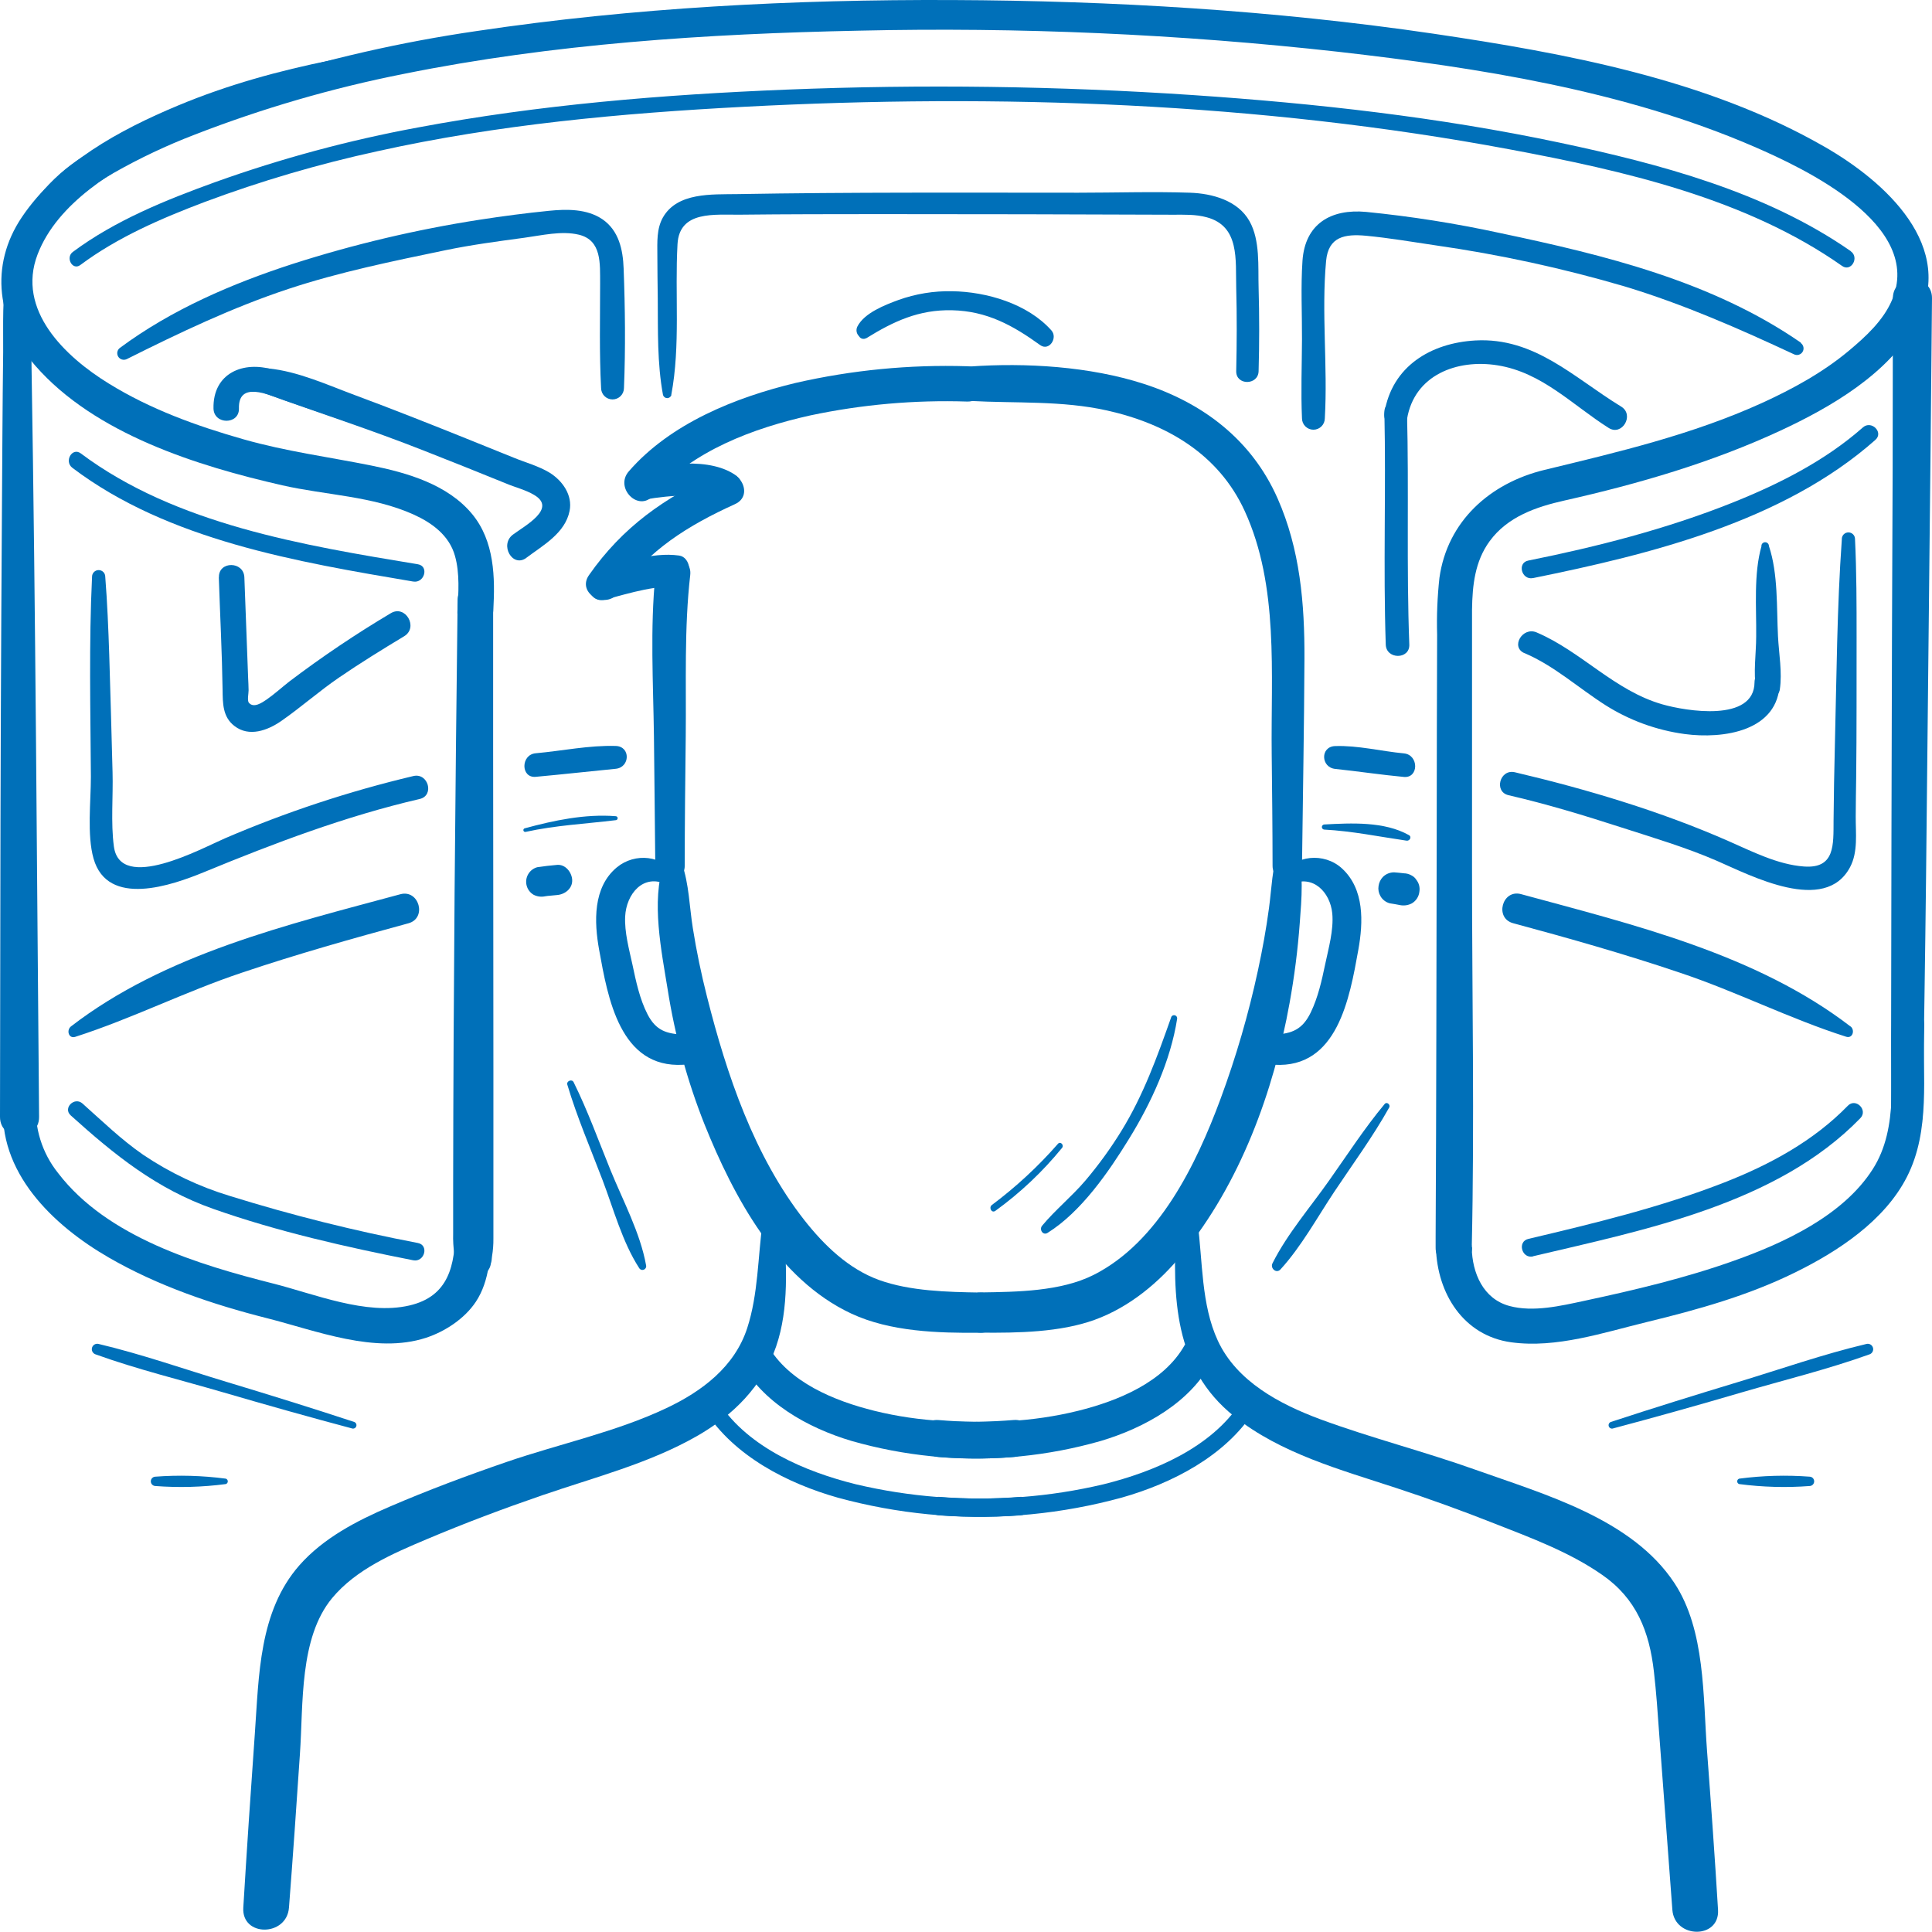 <?xml version="1.0" encoding="UTF-8"?> <svg xmlns="http://www.w3.org/2000/svg" width="321" height="321" viewBox="0 0 321 321" fill="none"> <path d="M206.116 233.042C201.213 240.555 191.715 244.537 183.362 246.61C174.407 248.73 165.175 249.436 156.001 248.701C154.029 248.569 154.029 251.65 156.001 251.775C166.215 252.527 176.482 251.532 186.361 248.832C194.739 246.459 203.617 241.908 208.413 234.382C209.34 232.929 207.048 231.614 206.116 233.042Z" fill="#0070B9"></path> <path d="M117.193 234.463C122.008 241.939 130.843 246.472 139.195 248.833C149.075 251.532 159.342 252.527 169.556 251.775C171.522 251.65 171.528 248.57 169.556 248.701C160.382 249.436 151.15 248.73 142.194 246.61C133.848 244.544 124.406 240.555 119.491 233.117C118.552 231.702 116.261 233.011 117.193 234.463Z" fill="#0070B9"></path> <path d="M307.494 41.723C293.374 31.881 275.687 27.204 259.076 23.691C239.071 19.465 218.659 17.179 198.273 15.802C175.786 14.289 153.234 13.984 130.714 14.888C110.209 15.714 89.591 17.392 69.398 21.187C57.963 23.299 46.717 26.331 35.769 30.253C27.573 33.221 19.127 36.62 12.089 41.867C10.837 42.819 12.058 44.998 13.342 44.034C19.534 39.413 26.828 36.276 34.004 33.559C43.354 30.07 52.941 27.254 62.693 25.131C82.653 20.692 103.234 18.807 123.62 17.743C165.902 15.526 209.155 17.017 250.836 24.818C269.688 28.343 290.119 32.958 306.066 44.19C307.556 45.242 308.984 42.782 307.494 41.742V41.723Z" fill="#0070B9"></path> <path d="M254.728 96.046C274.219 92.089 296.284 86.654 311.592 73.086C313.014 71.834 310.929 69.768 309.52 71.013C303.209 76.586 295.489 80.468 287.718 83.567C276.824 87.906 265.403 90.824 253.908 93.141C252.03 93.523 252.812 96.428 254.709 96.046H254.728Z" fill="#0070B9"></path> <path d="M12.023 77.726C27.926 89.779 49.477 93.379 68.649 96.622C70.527 96.941 71.323 94.067 69.438 93.754C50.498 90.624 29.185 87.143 13.419 75.328C11.985 74.257 10.614 76.661 12.023 77.726Z" fill="#0070B9"></path> <path d="M254.731 208.722C273.27 204.34 295.26 200.044 309.091 185.788C310.412 184.435 308.34 182.357 307.018 183.715C301.314 189.576 294.089 193.489 286.532 196.45C276 200.57 264.918 203.244 253.93 205.842C252.051 206.281 252.84 209.192 254.731 208.748V208.722Z" fill="#0070B9"></path> <path d="M11.737 185.313C19.044 191.899 26.025 197.553 35.467 200.865C46.111 204.622 57.563 207.208 68.651 209.393C70.53 209.763 71.319 206.889 69.44 206.526C58.904 204.513 48.49 201.908 38.247 198.724C33.117 197.176 28.248 194.867 23.802 191.874C20.171 189.37 16.99 186.277 13.703 183.346C12.376 182.163 10.41 184.11 11.743 185.313H11.737Z" fill="#0070B9"></path> <path d="M87.316 138.221C92.288 137.126 97.265 136.882 102.293 136.274C102.381 136.274 102.466 136.239 102.528 136.177C102.59 136.115 102.625 136.03 102.625 135.942C102.625 135.854 102.59 135.77 102.528 135.708C102.466 135.645 102.381 135.61 102.293 135.61C97.228 135.21 92.019 136.305 87.154 137.633C87.082 137.66 87.024 137.713 86.99 137.781C86.956 137.849 86.948 137.927 86.968 138.001C86.989 138.074 87.035 138.138 87.1 138.178C87.164 138.219 87.241 138.234 87.316 138.221Z" fill="#0070B9"></path> <path d="M220 137.834C224.683 138.084 229.091 139.004 233.693 139.674C234.219 139.756 234.626 139.048 234.082 138.748C229.987 136.456 224.521 136.744 220 136.988C219.897 137.001 219.802 137.051 219.733 137.129C219.664 137.207 219.626 137.307 219.626 137.411C219.626 137.515 219.664 137.615 219.733 137.693C219.802 137.771 219.897 137.821 220 137.834Z" fill="#0070B9"></path> <path d="M267.946 237.349C275.1 235.446 282.232 233.448 289.34 231.357C296.422 229.291 303.691 227.513 310.628 225.021C310.843 224.945 311.021 224.79 311.126 224.588C311.232 224.386 311.257 224.152 311.197 223.932C311.136 223.713 310.995 223.524 310.802 223.404C310.608 223.284 310.376 223.242 310.153 223.286C302.971 224.983 295.908 227.463 288.864 229.598C281.821 231.733 274.695 233.937 267.651 236.253C267.513 236.3 267.399 236.398 267.331 236.527C267.263 236.656 267.247 236.806 267.286 236.946C267.325 237.087 267.417 237.207 267.542 237.282C267.667 237.357 267.816 237.381 267.958 237.349H267.946Z" fill="#0070B9"></path> <path d="M288.97 246.578C292.864 247.088 296.8 247.195 300.716 246.897C300.909 246.88 301.089 246.791 301.22 246.648C301.35 246.505 301.423 246.318 301.423 246.124C301.423 245.93 301.35 245.743 301.22 245.6C301.089 245.457 300.909 245.368 300.716 245.351C296.8 245.055 292.864 245.164 288.97 245.676C288.873 245.705 288.787 245.764 288.726 245.845C288.665 245.927 288.632 246.026 288.632 246.127C288.632 246.229 288.665 246.328 288.726 246.409C288.787 246.49 288.873 246.55 288.97 246.578Z" fill="#0070B9"></path> <path d="M58.842 236.254C51.804 233.937 44.729 231.739 37.635 229.598C30.541 227.457 23.51 224.983 16.347 223.287C16.122 223.238 15.887 223.277 15.691 223.396C15.494 223.515 15.35 223.705 15.288 223.926C15.227 224.148 15.252 224.385 15.359 224.588C15.467 224.792 15.648 224.946 15.865 225.021C22.815 227.525 30.084 229.291 37.153 231.357C44.222 233.423 51.385 235.446 58.548 237.349C58.689 237.377 58.835 237.35 58.957 237.274C59.078 237.198 59.167 237.079 59.205 236.941C59.243 236.802 59.228 236.654 59.161 236.527C59.095 236.4 58.983 236.302 58.848 236.254H58.842Z" fill="#0070B9"></path> <path d="M37.51 245.676C33.617 245.164 29.68 245.055 25.764 245.351C25.571 245.368 25.392 245.457 25.261 245.6C25.13 245.743 25.058 245.93 25.058 246.124C25.058 246.318 25.13 246.505 25.261 246.648C25.392 246.791 25.571 246.88 25.764 246.897C29.68 247.195 33.616 247.088 37.51 246.578C37.608 246.55 37.694 246.49 37.755 246.409C37.816 246.328 37.848 246.229 37.848 246.127C37.848 246.026 37.816 245.927 37.755 245.846C37.694 245.764 37.608 245.705 37.51 245.676Z" fill="#0070B9"></path> <path d="M94.267 180.24C95.869 185.606 98.117 190.822 100.108 196.056C101.937 200.852 103.395 206.356 106.194 210.682C106.27 210.815 106.392 210.916 106.537 210.965C106.682 211.014 106.84 211.008 106.981 210.949C107.122 210.889 107.236 210.781 107.302 210.643C107.368 210.505 107.382 210.347 107.34 210.2C106.382 204.841 103.471 199.425 101.429 194.403C99.445 189.526 97.641 184.517 95.306 179.802C95.018 179.22 94.054 179.627 94.267 180.24Z" fill="#0070B9"></path> <path d="M230.06 183.428C226.735 187.416 223.868 191.849 220.868 196.088C217.738 200.552 213.868 205.004 211.42 209.9C211.013 210.714 212.046 211.66 212.741 210.921C216.216 207.12 218.846 202.287 221.695 198.004C224.769 193.396 228.113 188.85 230.817 184.004C231.068 183.547 230.423 182.99 230.06 183.428Z" fill="#0070B9"></path> <path d="M194.586 169.033C192.257 175.608 189.996 181.919 186.321 187.898C184.538 190.793 182.539 193.55 180.342 196.144C178.088 198.793 175.333 201.016 173.141 203.658C172.628 204.284 173.279 205.323 174.055 204.841C179.64 201.347 184.199 194.729 187.605 189.188C191.28 183.234 194.492 176.234 195.581 169.271C195.602 169.145 195.575 169.016 195.506 168.908C195.436 168.801 195.33 168.722 195.207 168.688C195.084 168.654 194.952 168.667 194.838 168.723C194.723 168.78 194.633 168.877 194.586 168.996V169.033Z" fill="#0070B9"></path> <path d="M175.78 190.04C172.487 193.806 168.806 197.215 164.798 200.208C164.234 200.64 164.766 201.617 165.374 201.185C169.508 198.195 173.234 194.678 176.456 190.722C176.844 190.252 176.187 189.57 175.78 190.04Z" fill="#0070B9"></path> <path d="M244.532 207.271C244.995 186.408 244.576 165.49 244.576 144.621C244.576 132.675 244.576 120.728 244.576 108.782C244.576 106.277 244.576 103.773 244.576 101.268C244.639 97.236 245.052 93.279 247.494 89.929C250.48 85.841 255.22 84.219 259.96 83.155C272.232 80.394 284.429 76.843 295.862 71.528C304.183 67.658 313.9 62.029 318.402 53.658C325.289 41.004 313.205 30.141 303.106 24.362C283.633 13.173 260.154 8.853 238.158 5.597C211.717 1.715 184.938 0.118 158.234 0.006C131.83 -0.101 105.314 1.258 79.18 5.159C66.66 6.979 54.307 9.802 42.239 13.599C32.527 16.729 22.503 20.348 13.913 25.952C11.101 27.675 8.615 29.879 6.568 32.464C4.627 35.037 8.973 37.542 10.889 34.968C12.911 32.276 16.079 30.379 18.934 28.707C23.227 26.271 27.695 24.16 32.302 22.39C43.576 18.008 55.212 14.625 67.077 12.278C91.859 7.269 117.436 5.61 142.675 5.096C169.3 4.484 195.937 5.658 222.405 8.609C245.603 11.257 269.746 15.001 291.322 24.318C299.831 27.993 319.767 37.379 314.313 49.952C312.873 53.276 309.981 55.931 307.27 58.204C302.93 61.848 297.878 64.615 292.718 66.969C281.116 72.235 268.857 75.109 256.547 78.089C247.563 80.281 240.469 86.598 239.16 96.015C238.817 99.148 238.689 102.301 238.778 105.451C238.74 116.02 238.718 126.591 238.709 137.164C238.659 159.93 238.653 182.702 238.528 205.468C238.528 206.094 238.528 206.657 238.528 207.252C238.434 211.153 244.507 211.153 244.595 207.252L244.532 207.271Z" fill="#0070B9"></path> <path d="M92.57 143.7C91.462 143.788 90.36 143.926 89.258 144.089C88.628 144.263 88.091 144.676 87.762 145.241C87.427 145.814 87.333 146.496 87.501 147.138C87.669 147.781 88.085 148.33 88.657 148.665C89.252 148.969 89.933 149.057 90.586 148.916L90.949 148.866L90.655 148.903C90.868 148.86 91.093 148.853 91.312 148.828C91.731 148.778 92.151 148.741 92.564 148.709C93.867 148.603 95.131 147.632 95.069 146.205C95.012 144.953 93.96 143.581 92.564 143.7H92.57Z" fill="#0070B9"></path> <path d="M233.253 145.097C232.72 145.034 232.182 144.978 231.644 144.94C231.295 144.936 230.95 145.002 230.628 145.133C230.305 145.264 230.012 145.458 229.765 145.704C229.373 146.119 229.121 146.647 229.045 147.213C228.951 147.79 229.062 148.381 229.358 148.885C229.524 149.181 229.748 149.44 230.017 149.646C230.287 149.853 230.595 150.003 230.923 150.087C231.456 150.168 231.988 150.256 232.514 150.362C233.213 150.523 233.946 150.428 234.58 150.093C234.928 149.888 235.223 149.604 235.441 149.263C235.658 148.923 235.793 148.535 235.832 148.133C235.889 147.785 235.871 147.429 235.781 147.088C235.69 146.747 235.528 146.429 235.306 146.155C235.122 145.862 234.862 145.625 234.555 145.466C234.146 145.224 233.678 145.096 233.203 145.097H233.253Z" fill="#0070B9"></path> <path d="M81.386 6.078C63.736 8.145 46.079 10.643 29.568 17.536C19.851 21.594 9.695 27.11 3.647 36.057C-1.85 44.197 -0.435 53.538 5.857 60.751C15.762 72.103 32.78 77.412 46.893 80.631C54.106 82.271 61.876 82.409 68.707 85.483C71.781 86.867 74.655 88.971 75.594 92.37C76.409 95.232 76.177 98.575 76.001 101.512C75.764 105.337 81.718 105.325 81.95 101.512C82.288 95.939 82.162 89.916 78.45 85.414C74.386 80.499 67.705 78.558 61.695 77.35C54.582 75.922 47.519 74.996 40.507 73.004C32.712 70.794 24.966 67.995 18.041 63.706C10.835 59.267 2.683 51.535 6.252 42.249C9.551 33.678 19.081 28.055 26.863 24.223C43.719 15.915 63.241 11.419 81.731 8.783C83.246 8.57 82.901 5.916 81.367 6.097L81.386 6.078Z" fill="#0070B9"></path> <path d="M0.579 183.07C-0.498 194.723 8.812 203.601 18.11 208.961C26.25 213.656 35.304 216.724 44.357 219.016C52.534 221.082 62.321 225.021 70.761 222.278C73.923 221.245 77.185 219.11 79.051 216.305C81.38 212.805 81.555 208.259 81.605 204.196C81.643 200.37 75.688 200.364 75.657 204.196C75.613 210.194 74.605 215.397 67.987 216.912C60.793 218.565 52.278 214.996 45.353 213.25C32.974 210.119 17.803 205.561 9.664 194.917C6.982 191.576 5.669 187.342 5.989 183.07C6.277 179.627 0.942 179.664 0.629 183.07H0.579Z" fill="#0070B9"></path> <path d="M102.774 98.425C107.858 91.313 114.289 87.324 122.115 83.762C125.553 82.203 122.572 77.144 119.154 78.696C110.388 82.697 103.457 87.562 97.866 95.545C95.743 98.563 100.683 101.393 102.799 98.425H102.774Z" fill="#0070B9"></path> <path d="M113.766 143.863C113.766 136.681 113.854 129.499 113.935 122.318C114.029 113.439 113.666 104.373 114.68 95.557C115.106 91.882 109.258 91.857 108.889 95.557C108.006 104.398 108.532 113.439 108.651 122.318C108.745 129.499 108.795 136.681 108.876 143.863C108.914 146.993 113.766 146.993 113.766 143.863Z" fill="#0070B9"></path> <path d="M112.23 145.46C110.189 142.06 105.486 141.634 102.5 144.101C98.48 147.42 98.712 153.199 99.545 157.813C100.997 165.865 103.013 177.511 113.507 176.91C116.725 176.722 116.738 172.064 113.507 171.901C110.715 171.757 108.98 171.225 107.584 168.52C106.282 165.984 105.662 163.029 105.079 160.261C104.522 157.701 103.74 154.889 103.871 152.253C104.059 148.578 106.839 145.078 110.758 146.956C111.698 147.407 112.862 146.462 112.255 145.46H112.23Z" fill="#0070B9"></path> <path d="M110.312 143.469C108.159 149.73 109.912 158.057 110.938 164.431C112.144 172.096 114.196 179.603 117.056 186.815C121.877 198.793 129.171 212.542 141.474 218.265C147.936 221.271 155.838 221.496 162.869 221.44C167.177 221.44 167.183 214.815 162.869 214.753C157.466 214.671 151.192 214.521 146.083 212.68C140.974 210.839 136.904 206.87 133.642 202.725C125.295 192.081 120.737 178.532 117.469 165.602C116.517 161.845 115.722 158.045 115.115 154.219C114.545 150.688 114.489 146.862 113.293 143.469C113.195 143.15 112.997 142.871 112.729 142.673C112.461 142.475 112.136 142.368 111.803 142.368C111.469 142.368 111.144 142.475 110.876 142.673C110.608 142.871 110.41 143.15 110.312 143.469Z" fill="#0070B9"></path> <path d="M212.434 141.033C211.364 144.163 211.282 147.62 210.844 150.863C210.381 154.338 209.748 157.794 209.009 161.219C207.445 168.483 205.366 175.626 202.786 182.595C198.779 193.408 192.524 206.387 181.673 211.841C176.226 214.571 168.975 214.646 162.983 214.734C158.676 214.796 158.663 221.389 162.983 221.421C169.075 221.471 176.132 221.377 181.898 219.279C187.665 217.182 192.599 213.074 196.481 208.316C206.042 196.601 211.614 181.393 214.263 166.648C215.063 162.235 215.629 157.783 215.959 153.311C216.247 149.335 216.698 144.871 215.415 141.033C215.317 140.714 215.119 140.435 214.851 140.237C214.583 140.039 214.258 139.932 213.925 139.932C213.591 139.932 213.266 140.039 212.998 140.237C212.73 140.435 212.532 140.714 212.434 141.033Z" fill="#0070B9"></path> <path d="M216.326 143.863C216.463 132.399 216.683 120.935 216.733 109.47C216.77 100.285 216.013 91.281 212.268 82.804C207.998 73.143 199.959 66.975 190.016 63.77C181.075 60.883 170.425 60.232 161.133 60.896C157.477 61.165 157.439 66.406 161.133 66.612C168.759 67.032 176.429 66.525 183.936 68.203C193.835 70.413 202.476 75.447 206.809 84.907C212.525 97.38 211.135 111.912 211.292 125.324C211.361 131.503 211.429 137.683 211.436 143.863C211.436 146.994 216.294 146.994 216.326 143.863Z" fill="#0070B9"></path> <path d="M214.47 146.956C218.101 145.215 221.013 148.208 221.357 151.771C221.608 154.551 220.731 157.562 220.167 160.261C219.604 162.96 218.978 165.733 217.788 168.2C216.404 171.074 214.658 171.744 211.715 171.901C208.49 172.063 208.497 176.722 211.715 176.91C222.209 177.536 224.237 165.865 225.684 157.813C226.51 153.236 226.723 147.732 222.96 144.282C220.023 141.59 215.071 141.997 212.992 145.459C212.366 146.455 213.549 147.407 214.489 146.956H214.47Z" fill="#0070B9"></path> <path d="M100.465 99.64C102.656 99.07 104.81 98.432 107.033 97.981C109.255 97.53 111.353 97.449 113.382 96.591C115.16 95.84 114.759 92.565 112.824 92.302C108.373 91.676 102.65 93.454 98.843 95.79C96.814 97.042 98.123 100.248 100.465 99.64Z" fill="#0070B9"></path> <path d="M108.511 82.352C115.036 74.889 125.204 71.12 134.652 69.016C143.208 67.206 151.952 66.435 160.692 66.718C164.449 66.812 164.449 60.939 160.692 60.851C151.13 60.556 141.569 61.484 132.241 63.612C122.224 66.01 111.392 70.343 104.473 78.314C102.069 81.075 106.082 85.132 108.511 82.352Z" fill="#0070B9"></path> <path d="M106.951 83.035C109.338 82.594 111.757 82.355 114.183 82.321C116.393 82.371 118.566 83.235 120.764 83.141C122.586 83.054 124.126 80.493 122.423 79.128C118.447 75.954 109.512 76.655 105.38 79.303C103.32 80.624 104.754 83.354 106.951 83.06V83.035Z" fill="#0070B9"></path> <path d="M196.836 223.48C193.374 229.666 185.685 232.778 179.117 234.406C171.503 236.284 163.721 236.591 155.951 235.94C152.025 235.614 152.012 241.807 155.951 242.088C165.012 242.823 174.132 241.919 182.874 239.421C190.105 237.267 197.813 233.041 201.388 226.122C202.928 223.142 198.514 220.487 196.861 223.48H196.836Z" fill="#0070B9"></path> <path d="M122.984 226.117C126.553 233.004 134.255 237.262 141.499 239.415C150.24 241.914 159.36 242.818 168.422 242.083C172.36 241.801 172.36 235.609 168.422 235.934C160.627 236.56 152.85 236.285 145.256 234.4C138.688 232.772 130.992 229.66 127.536 223.474C125.883 220.513 121.463 223.13 123.009 226.117H122.984Z" fill="#0070B9"></path> <path d="M195.414 203.576C194.844 215.473 194.956 227.262 205.075 235.339C212.795 241.507 222.731 244.187 231.998 247.236C237.487 249.039 242.913 251.001 248.277 253.121C254.394 255.519 260.799 257.892 266.203 261.662C271.888 265.606 274.036 271.053 274.8 277.778C275.188 281.159 275.426 284.553 275.664 287.946C276.409 297.732 277.122 307.525 277.861 317.311C278.224 322.139 285.75 322.214 285.45 317.311C284.918 308.546 284.291 299.78 283.628 290.983C282.939 281.873 283.365 270.884 278.212 263.039C271.18 252.345 256.579 248.275 245.19 244.212C236.656 241.169 227.847 238.933 219.35 235.803C212.626 233.298 205.5 229.542 202.345 222.761C199.552 216.731 199.84 209.562 198.976 203.1C198.688 200.984 195.495 201.635 195.401 203.583L195.414 203.576Z" fill="#0070B9"></path> <path d="M126.709 203.075C125.908 208.898 125.983 215.009 124.155 220.644C122.07 227.08 116.641 231.163 110.731 233.955C102.347 237.925 92.936 239.897 84.171 242.903C77.615 245.157 71.11 247.586 64.761 250.322C59.301 252.664 53.729 255.544 49.734 260.083C43.01 267.747 43.028 278.41 42.34 288.058C41.651 297.707 41.006 307.318 40.424 316.954C40.123 321.85 47.643 321.788 48.012 316.954C48.67 308.432 49.264 299.911 49.834 291.383C50.41 283.156 49.697 272.142 55.181 265.524C59.157 260.734 65.299 258.105 70.891 255.744C77.215 253.071 83.645 250.654 90.131 248.425C98.766 245.457 107.838 243.153 115.802 238.601C121.769 235.189 126.703 230.311 128.951 223.718C131.155 217.282 130.616 210.219 130.291 203.557C130.197 201.635 127.01 200.94 126.716 203.075H126.709Z" fill="#0070B9"></path> <path d="M76.036 99.64C75.641 131.967 75.334 164.293 75.291 196.614C75.291 199.394 75.291 202.172 75.291 204.947C75.258 206.092 75.323 207.238 75.485 208.372C75.553 208.798 75.76 210.595 75.735 209.343C75.817 213.099 81.689 213.131 81.602 209.343C81.633 210.595 81.683 209.105 81.752 208.717C81.915 207.742 81.99 206.755 81.978 205.768C81.978 203.472 81.978 201.176 81.978 198.88C81.978 191.83 81.978 184.78 81.978 177.73C81.978 159.948 81.94 142.16 81.934 124.372C81.934 116.136 81.934 107.903 81.934 99.671C81.934 95.871 76.073 95.871 76.029 99.671L76.036 99.64Z" fill="#0070B9"></path> <path d="M1.183 44.729C0.326 49.181 0.557 53.996 0.526 58.504C0.413 67.376 0.382 76.248 0.319 85.121C0.165 108.024 0.075 130.925 0.05 153.825C0.025 164.406 0.008 174.988 0 185.569C0 189.752 6.53 189.758 6.493 185.569C6.117 144.039 5.929 102.508 5.241 60.971C5.153 55.712 5.56 49.87 4.352 44.692C3.995 43.164 1.496 43.089 1.183 44.692V44.729Z" fill="#0070B9"></path> <path d="M314.323 170.391C313.954 178.249 315.613 187.297 311.148 194.265C306.233 201.973 296.41 206.519 288.114 209.461C280.049 212.342 271.565 214.345 263.206 216.136C259.331 216.969 254.729 218.052 250.79 216.987C246.408 215.81 244.611 211.484 244.529 207.308C244.429 203.482 238.475 203.469 238.581 207.308C238.794 214.909 243.145 221.94 251.103 223.023C258.617 224.044 266.387 221.414 273.6 219.661C282.046 217.607 290.424 215.278 298.257 211.415C305.382 207.921 313.115 202.831 316.827 195.555C320.81 187.747 319.376 178.806 319.714 170.379C319.852 166.923 314.517 166.941 314.348 170.379L314.323 170.391Z" fill="#0070B9"></path> <path d="M319.454 185.343C319.648 172.195 319.867 159.046 320.011 145.866C320.261 122.512 320.508 99.16 320.75 75.81C320.837 67.044 320.921 58.291 321 49.55C321.031 45.368 314.507 45.361 314.501 49.55C314.501 68.271 314.451 86.99 314.351 105.707C314.284 127.509 314.236 149.312 314.207 171.118V185.343C314.207 188.718 319.404 188.718 319.454 185.343Z" fill="#0070B9"></path> <path d="M21.018 59.688C29.783 55.305 38.593 51.091 47.941 47.998C56.419 45.193 65.272 43.39 74.006 41.574C78.358 40.672 82.722 40.096 87.123 39.501C89.991 39.113 93.303 38.306 96.177 38.994C100.015 39.921 99.683 43.84 99.709 47.071C99.709 52.856 99.564 58.686 99.871 64.465C99.871 64.969 100.071 65.452 100.428 65.808C100.784 66.165 101.268 66.365 101.772 66.365C102.276 66.365 102.759 66.165 103.115 65.808C103.472 65.452 103.672 64.969 103.672 64.465C103.941 57.897 103.866 51.154 103.615 44.585C103.503 41.505 102.827 38.324 100.115 36.446C97.536 34.687 94.199 34.724 91.212 35.025C87.386 35.407 83.523 35.914 79.723 36.502C69.198 38.132 58.816 40.584 48.673 43.834C38.574 47.102 28.487 51.448 19.928 57.797C19.708 57.957 19.556 58.194 19.501 58.46C19.446 58.727 19.492 59.004 19.631 59.238C19.769 59.472 19.989 59.647 20.249 59.728C20.509 59.808 20.79 59.79 21.036 59.675L21.018 59.688Z" fill="#0070B9"></path> <path d="M89.008 129.068C93.441 128.667 97.874 128.166 102.3 127.734C104.692 127.502 104.805 124.015 102.3 123.94C97.88 123.808 93.409 124.76 89.008 125.154C86.503 125.374 86.503 129.293 89.008 129.068Z" fill="#0070B9"></path> <path d="M15.295 95.815C14.763 106.872 15.032 117.986 15.101 129.049C15.101 133.144 14.437 138.742 15.539 142.636C17.875 150.87 28.594 147.088 33.947 144.884C45.574 140.094 57.458 135.592 69.736 132.75C72.21 132.174 71.164 128.367 68.684 128.937C57.959 131.479 47.474 134.946 37.347 139.299C33.59 140.914 19.953 148.378 18.92 140.626C18.394 136.688 18.814 132.274 18.701 128.304C18.52 121.799 18.363 115.287 18.15 108.782C18.006 104.455 17.825 100.129 17.487 95.815C17.487 95.524 17.371 95.245 17.166 95.04C16.96 94.834 16.681 94.719 16.391 94.719C16.1 94.719 15.822 94.834 15.616 95.04C15.411 95.245 15.295 95.524 15.295 95.815Z" fill="#0070B9"></path> <path d="M299.216 56.938C284.464 46.72 266.545 42.369 249.258 38.725C241.902 37.124 234.459 35.949 226.968 35.206C221.164 34.674 216.825 37.153 216.405 43.346C216.111 47.659 216.342 52.061 216.324 56.388C216.305 60.714 216.13 65.153 216.324 69.499C216.324 70.002 216.524 70.484 216.879 70.84C217.235 71.196 217.718 71.396 218.221 71.396C218.724 71.396 219.207 71.196 219.562 70.84C219.918 70.484 220.118 70.002 220.118 69.499C220.619 60.827 219.536 51.967 220.331 43.346C220.707 39.307 223.461 38.844 226.961 39.169C230.787 39.532 234.688 40.196 238.488 40.76C249.145 42.284 259.679 44.574 270.007 47.609C279.687 50.54 288.941 54.609 298.101 58.88C298.348 58.994 298.629 59.013 298.888 58.932C299.148 58.852 299.369 58.677 299.507 58.443C299.645 58.208 299.691 57.931 299.636 57.665C299.581 57.398 299.429 57.162 299.21 57.001L299.216 56.938Z" fill="#0070B9"></path> <path d="M233.25 125.174C229.493 124.817 225.643 123.834 221.836 123.959C219.331 124.04 219.45 127.503 221.836 127.753C225.643 128.154 229.437 128.73 233.25 129.087C235.755 129.318 235.755 125.405 233.25 125.174Z" fill="#0070B9"></path> <path d="M306.023 89.553C305.209 100.924 305.152 112.35 304.864 123.746C304.764 127.935 304.676 132.13 304.645 136.325C304.614 140.338 304.927 144.351 299.73 143.969C295.347 143.65 291.115 141.465 287.164 139.737C275.944 134.797 263.622 131.115 251.694 128.31C249.19 127.728 248.163 131.553 250.642 132.123C256.991 133.588 263.233 135.486 269.426 137.489C274.717 139.198 280.139 140.801 285.242 143.018C290.877 145.46 303.218 151.99 307.394 144.063C308.734 141.528 308.308 138.428 308.327 135.667C308.327 133.488 308.377 131.284 308.402 129.143C308.49 121.398 308.458 113.646 308.471 105.901C308.471 100.454 308.471 95.001 308.208 89.553C308.208 89.263 308.092 88.984 307.887 88.778C307.681 88.573 307.403 88.458 307.112 88.458C306.821 88.458 306.543 88.573 306.337 88.778C306.132 88.984 306.016 89.263 306.016 89.553H306.023Z" fill="#0070B9"></path> <path d="M87.469 92.665C90.268 90.574 93.9 88.583 94.638 84.882C95.158 82.29 93.48 79.873 91.301 78.527C89.51 77.438 87.244 76.824 85.303 76.023L77.407 72.836C71.309 70.388 65.192 67.958 59.031 65.673C54.435 63.97 49.501 61.691 44.58 61.215C42.075 60.971 41.919 64.609 44.016 65.366C52.826 68.547 61.698 71.427 70.426 74.871C75.018 76.674 79.58 78.498 84.113 80.343C85.591 80.969 87.35 81.395 88.728 82.221C92.61 84.488 87.2 87.343 85.221 88.827C82.949 90.53 85.171 94.406 87.469 92.677V92.665Z" fill="#0070B9"></path> <path d="M36.356 95.921C36.563 102.145 36.888 108.375 36.982 114.598C37.014 116.846 36.982 119.125 38.961 120.628C41.378 122.506 44.471 121.36 46.718 119.801C50.018 117.51 53.036 114.824 56.355 112.557C59.873 110.153 63.498 107.911 67.149 105.714C69.578 104.242 67.355 100.404 64.914 101.894C59.092 105.357 53.469 109.142 48.071 113.233C46.819 114.216 45.604 115.318 44.314 116.22C43.607 116.696 42.154 117.741 41.346 116.752C41.052 116.395 41.309 115.162 41.303 114.705C41.303 114.01 41.252 113.321 41.227 112.626C41.019 107.062 40.81 101.493 40.601 95.921C40.501 93.21 36.287 93.191 36.375 95.921H36.356Z" fill="#0070B9"></path> <path d="M73.779 73.105C67.155 70.5 60.831 67.213 54.144 64.69C51.264 63.6 48.384 62.361 45.441 61.446C40.432 59.887 35.348 61.997 35.473 67.87C35.529 70.588 39.768 70.594 39.699 67.87C39.574 63.256 44.614 65.579 47.113 66.462C50.437 67.632 53.775 68.747 57.131 69.893C62.478 71.727 68.056 72.742 73.41 74.501C74.311 74.795 74.662 73.437 73.792 73.105H73.779Z" fill="#0070B9"></path> <path d="M111.535 65.604C113.081 57.352 112.104 48.88 112.568 40.559C112.881 34.924 118.785 35.726 122.993 35.669C130.675 35.582 138.364 35.582 146.046 35.575C162.326 35.575 178.605 35.609 194.884 35.676C196.812 35.676 198.641 35.594 200.519 36.108C205.998 37.592 205.271 43.176 205.396 47.81C205.522 52.443 205.497 57.051 205.396 61.672C205.353 64.064 209.047 64.058 209.116 61.672C209.245 57.047 209.245 52.426 209.116 47.81C209.009 44.266 209.397 39.952 207.607 36.752C205.672 33.296 201.408 32.144 197.708 32.019C191.547 31.812 185.342 32.019 179.174 32.019C160.272 32.019 141.363 31.919 122.467 32.251C118.265 32.32 112.524 31.938 110.138 36.139C109.08 38.017 109.212 40.253 109.218 42.312C109.218 44.742 109.262 47.178 109.287 49.613C109.331 54.973 109.18 60.332 110.157 65.623C110.201 65.775 110.292 65.908 110.418 66.003C110.544 66.098 110.698 66.149 110.855 66.149C111.013 66.149 111.166 66.098 111.292 66.003C111.418 65.908 111.51 65.775 111.553 65.623L111.535 65.604Z" fill="#0070B9"></path> <path d="M143.91 56.212C148.456 53.388 152.676 51.422 158.186 51.548C163.965 51.679 168.273 54.052 172.819 57.333C174.309 58.41 175.793 56.15 174.697 54.904C170.759 50.471 163.946 48.473 158.192 48.386C155.147 48.324 152.117 48.82 149.251 49.851C146.991 50.684 143.616 51.998 142.464 54.234C142.333 54.483 142.282 54.766 142.317 55.045C142.353 55.324 142.474 55.585 142.665 55.793L142.865 56.049C142.999 56.185 143.175 56.271 143.364 56.296C143.553 56.321 143.745 56.283 143.91 56.187V56.212Z" fill="#0070B9"></path> <path d="M253.32 108.524C258.285 110.653 262.254 114.303 266.769 117.177C270.757 119.698 275.242 121.329 279.917 121.961C286.285 122.812 295.57 121.535 295.702 113.358C295.702 110.659 291.532 110.659 291.513 113.358C291.469 120.057 280.086 118.141 276.223 117.033C268.24 114.76 262.793 108.267 255.304 105.074C252.969 104.072 250.921 107.51 253.288 108.524H253.32Z" fill="#0070B9"></path> <path d="M233.775 69.643C234.978 62.292 242.097 59.625 248.802 60.696C256.203 61.873 261.231 67.276 267.279 71.102C269.514 72.517 271.612 68.929 269.352 67.552C261.544 62.793 255.007 56.012 245.108 56.569C237.776 56.989 231.271 60.821 230.019 68.61C229.643 71.045 233.356 72.103 233.775 69.643Z" fill="#0070B9"></path> <path d="M230.016 68.497C230.298 81.357 229.81 94.237 230.242 107.097C230.323 109.602 234.249 109.602 234.155 107.097C233.666 94.243 234.105 81.357 233.773 68.497C233.71 66.086 229.96 66.073 230.016 68.497Z" fill="#0070B9"></path> <path d="M292.677 90.717C291.343 95.382 291.844 100.904 291.788 105.744C291.788 108.568 291.281 111.774 291.788 114.56C292.151 116.438 295.413 116.539 295.714 114.56C296.139 111.743 295.557 108.574 295.413 105.744C295.169 100.929 295.451 95.351 293.904 90.717C293.904 90.551 293.838 90.392 293.721 90.275C293.603 90.157 293.444 90.091 293.278 90.091C293.112 90.091 292.953 90.157 292.835 90.275C292.718 90.392 292.652 90.551 292.652 90.717H292.677Z" fill="#0070B9"></path> <path d="M12.505 172.27C21.897 169.258 30.782 164.756 40.142 161.626C49.277 158.545 58.55 155.934 67.854 153.405C70.985 152.566 69.639 147.732 66.521 148.577C47.818 153.636 27.401 158.495 11.779 170.548C11.009 171.174 11.397 172.62 12.505 172.27Z" fill="#0070B9"></path> <path d="M307.46 170.548C291.807 158.52 271.401 153.643 252.718 148.559C249.587 147.714 248.279 152.541 251.391 153.386C260.688 155.891 269.961 158.52 279.096 161.607C288.488 164.738 297.335 169.258 306.733 172.251C307.835 172.602 308.236 171.13 307.46 170.529V170.548Z" fill="#0070B9"></path> </svg> 